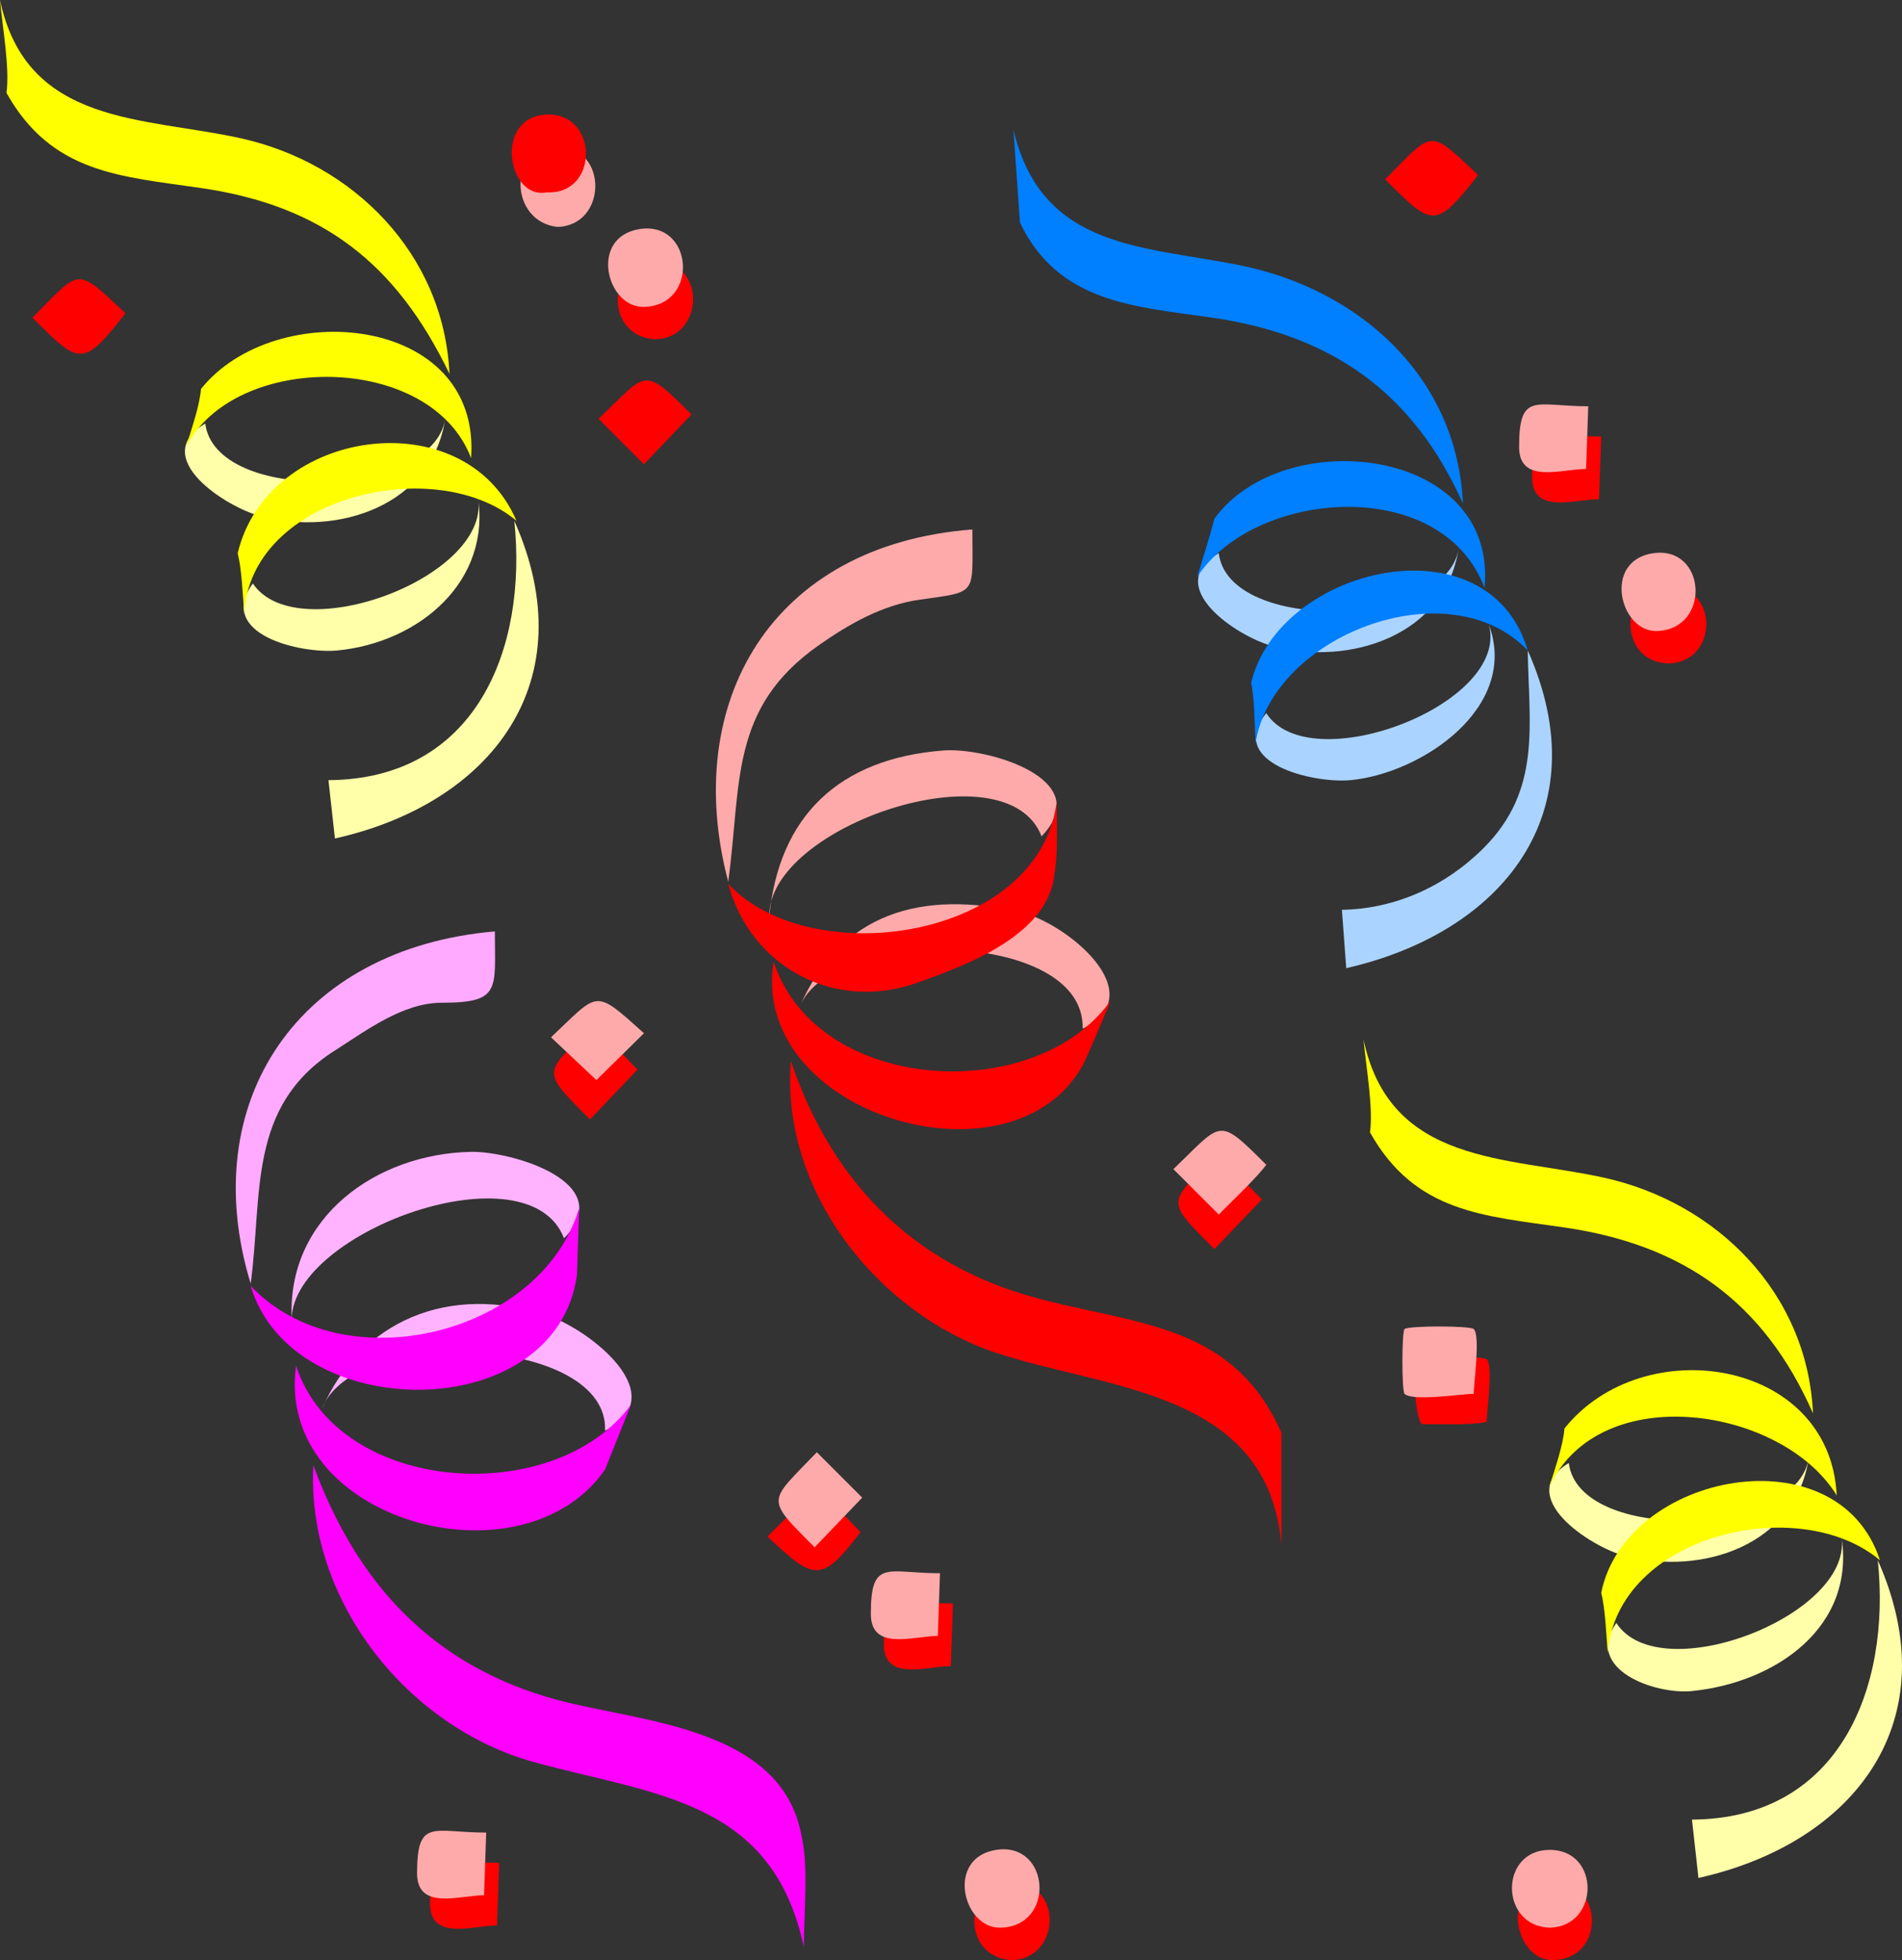 <?xml version="1.0"?><svg width="401.469" height="413.7" xmlns="http://www.w3.org/2000/svg">
 <rect width="100%" height="100%" fill="#333333" stroke="none"/>
 <title>Confetti</title>

 <g>
  <title>Layer 1</title>
  <g externalResourcesRequired="false" id="g3">
   <path fill="#ff0000" id="path5" d="m313.808,300.122c0,-2.197 1.409,-11.905 0,-13.229c-0.77,-0.724 -13.811,-0.722 -14.596,0c-1.296,1.19 -0.408,13.685 1.081,13.685c4.287,-0.001 10.027,0.221 13.515,-0.456"/>
   <path fill="#ff0000" id="path7" d="m200.689,351.662c0.153,-4.409 0.306,-8.818 0.458,-13.228c-11.145,0 -14.596,-3.199 -14.596,8.571c0,7.975 9.032,4.657 14.138,4.657"/>
   <path fill="#ff0000" id="path9" d="m352.119,140.027c10.729,-0.176 10.68,-16.47 0,-16.421c-10.605,0.049 -10.667,16.137 0,16.421"/>
   <path fill="#ff0000" id="path11" d="m266.37,253.142c-3.192,-3.193 -6.384,-6.386 -9.576,-9.579c-10.214,10.68 -11.09,9.438 -0.459,20.07c3.345,-3.497 6.69,-6.994 10.035,-10.491"/>
   <path fill="#ff0000" id="path13" d="m134.553,225.775c-3.041,-3.193 -6.082,-6.387 -9.123,-9.58c-10.572,10.575 -11.67,9.312 -0.908,20.071c3.344,-3.496 6.687,-6.994 10.031,-10.491"/>
   <path fill="#ff0000" id="path15" d="m327.945,413.693c11.557,-0.341 10.229,-17.962 -0.913,-16.421c-10.698,1.481 -7.075,16.794 0.913,16.421"/>
   <path fill="#ff0000" id="path17" d="m138.205,71.61c9.862,-0.045 11.178,-14.939 1.368,-16.42c-11.06,-1.67 -12.823,15.624 -1.368,16.42"/>
   <path fill="#ffaaaa" id="path19" d="m117.68,47.891c10.584,-0.3 10.68,-17.011 0,-16.875c-10.722,0.137 -10.105,15.831 0,16.875"/>
   <path fill="#ff0000" id="path21" d="m181.623,323.383c-3.041,-3.192 -6.082,-6.385 -9.123,-9.577c-3.497,3.496 -6.993,6.993 -10.489,10.489c9.922,9.451 11.442,9.792 19.612,-0.912"/>
   <path fill="#ff0000" id="path23" d="m337.522,105.362c0.153,-4.409 0.306,-8.818 0.459,-13.227c-11.145,0 -14.598,-3.2 -14.598,8.571c0.001,7.974 9.036,4.656 14.139,4.656"/>
   <path fill="#ff0000" id="path25" d="m213.464,413.693c9.861,-0.045 11.177,-14.939 1.367,-16.421c-11.06,-1.669 -12.823,15.625 -1.367,16.421"/>
   <path fill="#ff0000" id="path27" d="m104.905,406.395c0.153,-4.409 0.306,-8.817 0.459,-13.227c-11.145,0 -14.597,-3.199 -14.597,8.571c0.001,7.974 9.037,4.656 14.138,4.656"/>
   <path fill="#ff0000" id="path29" d="m145.956,87.485c-10.354,-10.355 -9.202,-9.046 -19.612,0.913c3.193,3.193 6.387,6.386 9.581,9.579c3.343,-3.498 6.687,-6.995 10.031,-10.492"/>
   <path fill="#ffaaaa" id="path31" d="m311.069,294.191c0,-2.242 1.444,-12.356 0,-13.684c-0.792,-0.728 -13.806,-0.728 -14.598,0c-0.606,0.558 -0.606,13.126 0,13.684c1.775,1.631 11.952,0 14.598,0"/>
   <path fill="#ffaaaa" id="path33" d="m197.954,345.277c0.151,-4.409 0.303,-8.818 0.455,-13.228c-11.144,0 -14.592,-3.198 -14.592,8.571c-0.001,7.974 9.015,4.657 14.137,4.657"/>
   <path fill="#ffaaaa" id="path35" d="m349.838,133.185c11.43,-0.501 10.322,-18.083 -0.913,-16.42c-10.77,1.594 -6.989,16.769 0.913,16.42"/>
   <path fill="#ffaaaa" id="path37" d="m267.284,245.843c-10.354,-10.354 -9.202,-9.045 -19.612,0.913c3.192,3.193 6.384,6.387 9.576,9.58c3.124,-3.125 8.235,-8.031 10.036,-10.493"/>
   <path fill="#ffaaaa" id="path39" d="m135.924,218.071c-10.638,-9.555 -9.407,-8.769 -19.616,0.861c3.194,3.011 6.388,6.025 9.582,9.036c3.344,-3.299 6.69,-6.598 10.034,-9.897"/>
   <path fill="#ffaaaa" id="path41" d="m153.71,186.095c2.845,-20.673 0.152,-36.637 19.158,-49.945c6.379,-4.467 13.363,-8.456 21.208,-9.577c12.437,-1.778 11.173,-0.754 11.173,-14.825c-42.629,3.272 -61.49,36.652 -51.539,74.347"/>
   <path fill="#ffaaaa" id="path43" d="m168.761,212.548c6.953,-17.235 60.444,-16.439 59.753,4.562c15.071,-7.381 -3.609,-22.373 -12.94,-24.528c-20.949,-4.841 -38.138,0.005 -46.813,19.966"/>
   <path fill="#ff0000" id="path45" d="m228.515,224.863c-14.885,26.845 -70.394,10.416 -65.223,-21.894c9.056,27.879 55.27,30.543 71.151,8.21c-1.724,4.113 -4.598,11.141 -5.928,13.684"/>
   <path fill="#ffaaaa" id="path47" d="m162.378,193.391c-0.318,-19.005 50.119,-36.094 57.469,-16.875c11.742,-12.237 -11.792,-18.812 -20.695,-18.126c-22.234,1.712 -34.719,14.016 -36.774,35.001"/>
   <path fill="#ff0000" id="path49" d="m222.586,184.269c-1.127,13.096 -18.594,19.442 -28.906,23.127c-17.474,6.244 -35.212,-3.224 -39.97,-20.847c17.651,18.803 65.721,11.665 69.33,-17.332c0,4.803 0.291,11.06 -0.454,15.052"/>
   <path fill="#ff0000" id="path51" d="m270.477,302.402c-10.71,-24.219 -32.549,-22.653 -54.278,-29.193c-24.688,-7.43 -41.001,-24.764 -49.259,-49.259c-2.226,27.474 18.467,53.29 43.279,61.56c23.385,7.793 57.562,7.893 60.259,40.609c-0.001,-7.905 -0.001,-15.811 -0.001,-23.717"/>
   <path fill="#ffaaaa" id="path53" d="m327.119,406.852c10.563,-0.276 10.718,-16.424 0,-16.42c-10.712,0.004 -10.557,16.137 0,16.42"/>
   <path fill="#ffaaaa" id="path55" d="m135.924,64.769c11.718,-0.248 10.496,-18.198 -0.913,-16.421c-10.748,1.674 -7.002,16.645 0.913,16.421"/>
   <path fill="#ff0000" id="path57" d="m115.399,40.593c10.928,0.561 11.001,-16.355 0.455,-16.418c-11.755,-0.07 -8.893,18.096 -0.455,16.418"/>
   <path fill="#ffaaaa" id="path59" d="m181.99,316.086c-3.192,-3.192 -6.384,-6.386 -9.577,-9.578c-10.215,10.677 -11.089,9.436 -0.459,20.067c3.346,-3.496 6.691,-6.993 10.036,-10.489"/>
   <path fill="#ffaaaa" id="path61" d="m334.787,98.977c0.151,-4.409 0.303,-8.818 0.454,-13.227c-11.144,0 -14.592,-3.198 -14.592,8.571c0,7.972 9.015,4.656 14.138,4.656"/>
   <path fill="#ff0000" id="path63" d="m26.458,66.136c-10.638,-10.128 -9.408,-9.296 -19.616,0.913c9.92,9.918 10.574,10.707 19.616,-0.913"/>
   <path fill="#ff0000" id="path65" d="m311.981,36.945c-10.634,-10.13 -9.404,-9.294 -19.612,0.913c9.918,9.918 10.569,10.704 19.612,-0.913"/>
   <path fill="#ffaaff" id="path67" d="m52.912,270.93c2.551,-18.754 -0.769,-37.414 17.719,-49.175c6.642,-4.225 14.361,-10.12 22.646,-10.12c12.56,0 11.174,-2.814 11.174,-15.051c-41.419,3.552 -63.258,35.872 -51.539,74.346"/>
   <path fill="#FFB3FF" id="path69" d="m67.962,297.385c6.455,-17.743 60.603,-15.559 59.749,4.562c14.687,-7.303 -3.191,-21.232 -11.857,-24.176c-21.145,-7.183 -39.919,1.208 -47.892,19.614"/>
   <path fill="#ff00ff" id="path71" d="m127.711,310.155c-17.393,25.161 -69.71,10.94 -65.224,-21.893c8.972,27.382 54.735,30.046 70.697,8.21c-1.824,4.561 -3.648,9.123 -5.473,13.683"/>
   <path fill="#FFB3FF" id="path73" d="m61.575,278.227c0.551,-18.426 50.05,-36.297 57.473,-16.874c11.608,-11.799 -11.151,-18.409 -19.612,-18.244c-20.038,0.391 -38.824,13.841 -37.861,35.118"/>
   <path fill="#ff00ff" id="path75" d="m121.783,269.104c-4.41,32.035 -60.205,31.771 -68.871,2.281c19.298,20.578 61.353,10.551 69.33,-16.421c-0.016,0.29 -0.349,10.514 -0.459,14.14"/>
   <path fill="#ff00ff" id="path77" d="m169.22,387.694c-4.044,-23.369 -34.309,-24.196 -51.769,-28.962c-26.081,-7.119 -42.088,-24.394 -51.314,-49.488c-1.529,28.549 19.914,55.389 46.753,62.715c25.371,6.925 50.172,7.87 56.784,38.997c0,-7.327 1.016,-16.825 -0.454,-23.262"/>
   <path fill="#ffffaa" id="path79" d="m396.362,329.313c2.781,26.877 -8.042,54.538 -39.224,54.733c0.456,4.104 0.911,8.209 1.367,12.313c33.07,-7.384 52.893,-33.253 37.857,-67.046"/>
   <path fill="#ffffaa" id="path81" d="m381.766,307.875c-2.709,16.548 -48.546,17.946 -50.627,0.912c-11.725,7.019 4.587,17.736 11.857,19.612c16.322,4.212 35.906,-2.244 38.77,-20.524"/>
   <path fill="#ffff00" id="path83" d="m330.227,301.49c16.479,-20.683 56.034,-14.837 57.468,14.14c-11.448,-18.714 -50.031,-24.674 -60.662,-1.824c1.223,-3.979 2.886,-8.661 3.194,-12.316"/>
   <path fill="#ffffaa" id="path85" d="m388.607,323.839c3.424,16.775 -38.229,32.98 -47.434,18.701c-6.921,9.697 8.024,15.161 15.964,14.368c17.611,-1.761 34.882,-13.551 31.47,-33.069"/>
   <path fill="#ffff00" id="path87" d="m337.981,336.155c5.148,-25.439 50.044,-34.051 58.835,-6.843c-17.042,-14.405 -55.53,-5.432 -57.468,19.611c-0.292,-4.099 -0.542,-9.45 -1.367,-12.768"/>
   <path fill="#ffff00" id="path89" d="m289.177,239.002c9.552,16.997 23.995,17.584 41.05,20.07c25.055,3.653 42.07,15.652 52.452,39.224c-1.139,-25.409 -20.3,-44.438 -44.014,-49.716c-20.504,-4.563 -45.245,-2.574 -50.856,-29.19c0.572,6.164 2.065,14.267 1.368,19.612"/>
   <path fill="#aad4ff" id="path91" d="m322.472,137.29c0.221,15.66 2.991,29.394 -9.308,41.691c-8.03,8.03 -18.629,12.856 -29.917,13.042c0.305,4.105 0.609,8.21 0.914,12.316c32.861,-7.489 53.585,-32.769 38.311,-67.049"/>
   <path fill="#aad4ff" id="path93" d="m307.875,115.852c-2.724,16.697 -48.537,17.994 -50.627,0.913c-12.021,6.937 3.78,17.589 11.403,19.612c16.222,4.303 36.378,-2.244 39.224,-20.525"/>
   <path fill="#007fff" id="path95" d="m256.335,109.466c14.611,-20.123 59.847,-15.225 57.014,14.597c-9.039,-23.97 -48.563,-20.816 -60.662,-2.28c1.256,-4.086 2.588,-8.207 3.648,-12.317"/>
   <path fill="#aad4ff" id="path97" d="m314.262,131.815c4.585,16.9 -37.93,32.919 -46.978,18.701c-8.526,10.617 10.051,14.871 17.785,14.14c15.043,-1.421 35.686,-15.393 29.193,-32.841"/>
   <path fill="#007fff" id="path99" d="m264.09,144.131c5.828,-24.638 50.157,-34.927 58.382,-6.841c-16.719,-17.529 -53.939,-3.141 -57.469,19.611c-0.147,-4.086 -0.211,-9.475 -0.913,-12.77"/>
   <path fill="#007fff" id="path101" d="m215.285,46.98c8.188,17.093 24.466,17.714 40.596,20.068c25.076,3.66 42.343,15.609 52.907,39.227c-1.205,-26.779 -21.87,-45.035 -46.523,-50.172c-20.388,-4.249 -42.367,-3.13 -48.347,-28.737c0.456,6.538 0.911,13.076 1.367,19.614"/>
   <path fill="#ffffaa" id="path103" d="m108.558,109.923c2.803,26.964 -8.064,54.536 -39.229,54.733c0.456,4.105 0.912,8.21 1.368,12.316c33.006,-7.39 52.985,-33.092 37.861,-67.049"/>
   <path fill="#ffffaa" id="path105" d="m93.961,88.485c-2.75,16.74 -48.523,17.983 -50.631,0.913c-12.066,7.097 4.359,17.677 11.861,19.612c16.242,4.189 35.926,-2.307 38.77,-20.525"/>
   <path fill="#ffff00" id="path107" d="m42.422,82.1c15.561,-19.537 59.199,-15.824 57.014,14.596c-8.491,-22.449 -50.016,-22.499 -60.208,-2.281c1.224,-3.978 2.887,-8.661 3.194,-12.315"/>
   <path style="vector-effect: non-scaling-stroke; " fill="#ffffaa" id="path109" d="m100.803,104.449c3.8,17.042 -37.998,32.746 -47.437,18.701c-7.82,10.837 10.263,14.852 17.79,14.14c17.241,-1.631 32.749,-14.577 29.647,-32.841"/>
   <path fill="#ffff00" id="path111" d="m50.172,116.765c6.291,-26.566 47.944,-32.399 58.84,-6.842c-16.848,-14.239 -56.145,-5.377 -57.468,19.612c-0.293,-4.099 -0.543,-9.461 -1.372,-12.77"/>
   <path fill="#ffff00" id="path113" d="m1.372,19.614c9.538,16.999 24.004,17.583 41.05,20.068c25.591,3.731 41.208,15.881 52.453,39.226c-1.169,-25.353 -20.333,-44.465 -44.016,-49.717c-20.514,-4.547 -45.235,-2.59 -50.859,-29.191c0.574,6.164 2.068,14.269 1.372,19.614"/>
   <path fill="#ffaaaa" id="path115" d="m211.183,406.852c11.718,-0.248 10.497,-18.198 -0.913,-16.42c-10.749,1.674 -7.003,16.642 0.913,16.42"/>
   <path fill="#ffaaaa" id="path117" d="m102.17,400.01c0.151,-4.409 0.303,-8.817 0.455,-13.227c-11.143,0 -14.592,-3.198 -14.592,8.571c0,7.972 9.016,4.656 14.137,4.656"/>
  </g>
 </g>
</svg>